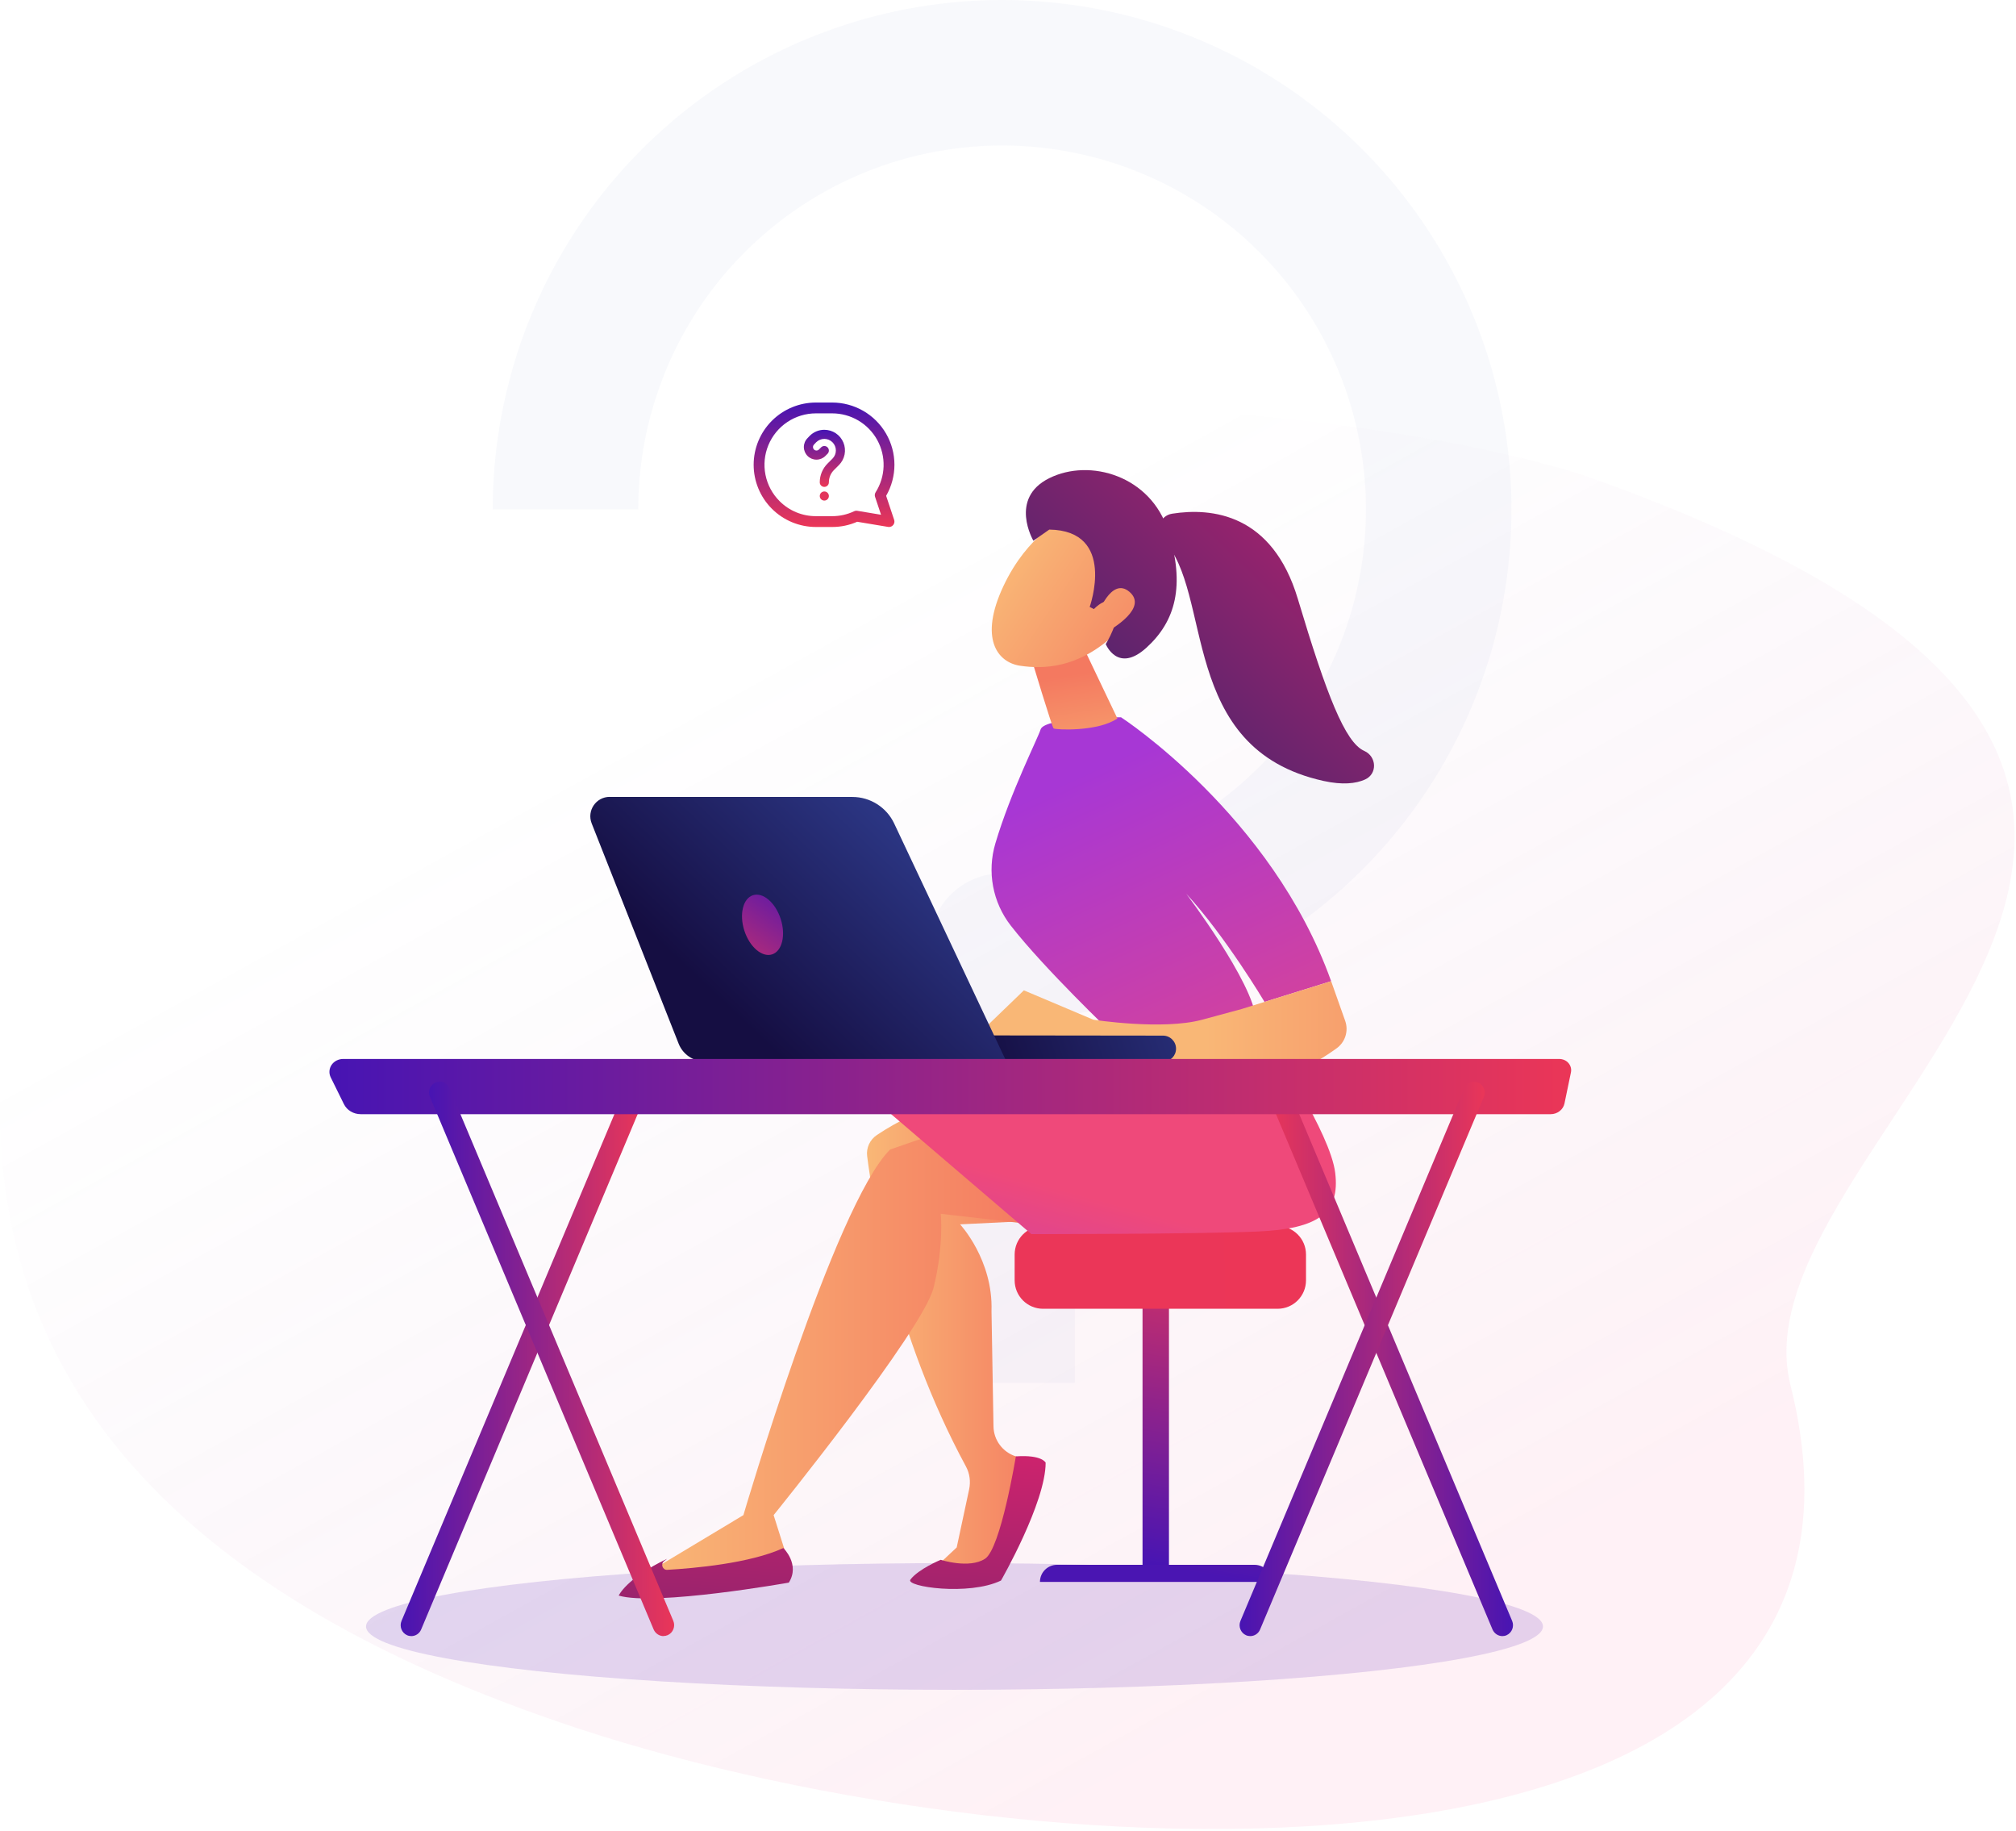 <svg xmlns="http://www.w3.org/2000/svg" width="716" height="650" viewBox="0 0 716 650" fill="none"><style>          @keyframes top_to_left {        0% {          -webkit-transform: translateY(0px);          transform: translateY(0px);        }        50% {          -webkit-transform: translateY(20px);          transform: translateY(20px);        }        100% {          -webkit-transform: translateY(0px);          transform: translateY(0px);        }      }          #path_01{      animation: top_to_left 4s ease-in infinite;      -webkit-animation: top_to_left 4s ease-in infinite;    }</style><path d="M381.745 491H330.059V335.941C330.059 329.087 332.782 322.514 337.628 317.667C342.475 312.82 349.048 310.098 355.902 310.098C381.459 310.098 406.441 302.519 427.691 288.321C448.94 274.122 465.502 253.942 475.282 230.331C485.062 206.719 487.621 180.738 482.635 155.673C477.65 130.608 465.343 107.584 447.272 89.512C429.201 71.441 406.177 59.135 381.111 54.149C356.046 49.163 330.065 51.722 306.453 61.502C282.842 71.282 262.662 87.844 248.463 109.093C234.265 130.343 226.686 155.325 226.686 180.882H175C175.004 146.207 184.973 112.264 203.721 83.094C222.468 53.925 249.204 30.758 280.744 16.352C312.285 1.946 347.301 -3.092 381.623 1.838C415.946 6.768 448.128 21.459 474.338 44.16C500.549 66.861 519.683 96.617 529.461 129.884C539.24 163.151 539.253 198.528 529.496 231.802C519.74 265.076 500.627 294.845 474.432 317.564C448.237 340.283 416.065 354.996 381.745 359.949V491Z" fill="#678BBB" fill-opacity="0.05"></path><g filter="url(#filter0_f_304_209)"><ellipse cx="339" cy="577.502" rx="209" ry="22.5" fill="#4613B2" fill-opacity="0.15"></ellipse></g><path d="M5.521 340.525C52.511 105.105 440.103 130.705 561.413 168.398C871.852 277.232 613.283 401.961 635.898 491.812C684.001 682.925 370.162 668.028 205.482 613.768C59.471 565.659 -22.727 482.042 5.521 340.525Z" fill="url(#paint0_linear_304_209)"></path><path id="path_01" d="M289.781 142.929H295.551C299.43 142.93 303.242 143.95 306.602 145.887C309.962 147.825 312.754 150.611 314.696 153.966C316.638 157.322 317.662 161.128 317.666 165.004C317.67 168.88 316.654 172.689 314.719 176.049L317.567 184.586C317.664 184.875 317.69 185.182 317.644 185.483C317.598 185.784 317.481 186.07 317.303 186.317C317.125 186.564 316.891 186.765 316.619 186.904C316.348 187.042 316.048 187.115 315.743 187.115C315.637 187.115 315.531 187.106 315.427 187.089L304.436 185.259C301.636 186.49 298.61 187.122 295.551 187.115H289.781C283.916 187.115 278.291 184.787 274.143 180.644C269.996 176.501 267.666 170.881 267.666 165.022C267.666 159.162 269.996 153.543 274.143 149.4C278.291 145.256 283.916 142.929 289.781 142.929ZM276.862 177.928C278.555 179.628 280.568 180.975 282.786 181.893C285.004 182.81 287.381 183.279 289.781 183.272H295.551C298.248 183.279 300.914 182.684 303.352 181.531C303.706 181.364 304.103 181.308 304.489 181.373L312.909 182.774L310.789 176.421C310.698 176.15 310.67 175.863 310.704 175.58C310.739 175.296 310.837 175.024 310.99 174.784C312.739 172.023 313.714 168.844 313.813 165.579C313.913 162.314 313.134 159.081 311.556 156.22C309.979 153.358 307.662 150.971 304.846 149.309C302.031 147.647 298.821 146.771 295.551 146.771H289.781C286.168 146.771 282.636 147.842 279.632 149.847C276.627 151.853 274.286 154.703 272.903 158.038C271.52 161.373 271.158 165.042 271.863 168.583C272.568 172.123 274.308 175.375 276.862 177.928Z" fill="url(#paint1_linear_304_209)"></path><path id="path_01" d="M292.765 152.605C291.801 152.602 290.846 152.79 289.956 153.159C289.065 153.528 288.257 154.07 287.577 154.754C287.567 154.763 287.558 154.773 287.548 154.783L286.792 155.579C285.958 156.421 285.492 157.56 285.497 158.746C285.502 159.931 285.976 161.066 286.817 161.902C287.657 162.739 288.795 163.207 289.98 163.206C291.165 163.204 292.302 162.733 293.14 161.895L293.909 161.126C294.059 160.976 294.179 160.798 294.26 160.601C294.341 160.405 294.383 160.195 294.383 159.982C294.383 159.77 294.341 159.559 294.26 159.363C294.179 159.167 294.06 158.988 293.909 158.838C293.759 158.688 293.581 158.569 293.384 158.487C293.188 158.406 292.978 158.364 292.765 158.364C292.553 158.364 292.343 158.406 292.146 158.487C291.95 158.569 291.772 158.688 291.621 158.838L290.853 159.607C290.723 159.737 290.565 159.836 290.392 159.898C290.219 159.96 290.035 159.983 289.852 159.965C289.669 159.947 289.492 159.888 289.335 159.794C289.177 159.699 289.043 159.571 288.941 159.418C288.782 159.179 288.711 158.892 288.739 158.606C288.767 158.321 288.893 158.054 289.096 157.85C289.106 157.841 289.115 157.831 289.125 157.821L289.878 157.028C290.65 156.263 291.693 155.836 292.78 155.839C293.866 155.843 294.907 156.277 295.673 157.047C296.44 157.817 296.87 158.86 296.868 159.946C296.867 161.033 296.434 162.074 295.666 162.843L293.909 164.599C293.031 165.473 292.335 166.512 291.86 167.656C291.386 168.801 291.144 170.028 291.147 171.267C291.147 171.696 291.318 172.107 291.621 172.411C291.925 172.714 292.336 172.884 292.765 172.884C293.194 172.884 293.606 172.714 293.909 172.411C294.213 172.107 294.383 171.696 294.383 171.267C294.381 170.453 294.54 169.647 294.851 168.895C295.163 168.143 295.62 167.461 296.197 166.887L297.954 165.131C298.98 164.104 299.679 162.797 299.962 161.374C300.245 159.95 300.1 158.475 299.544 157.134C298.989 155.793 298.049 154.647 296.842 153.841C295.635 153.035 294.217 152.605 292.765 152.605Z" fill="url(#paint2_linear_304_209)"></path><circle id="path_01" cx="292.766" cy="176.119" r="1.618" fill="#E3355C"></circle><path d="M415.166 458.137H405.781V559.788H415.166V458.137Z" fill="url(#paint3_linear_304_209)"></path><path d="M375.418 555.615H445.56C448.934 555.615 451.633 558.346 451.633 561.69H369.346C369.346 558.315 372.075 555.615 375.418 555.615Z" fill="url(#paint4_linear_304_209)"></path><path d="M453.749 435.339H370.45C364.877 435.339 360.359 439.859 360.359 445.434V454.608C360.359 460.183 364.877 464.703 370.45 464.703H453.749C459.321 464.703 463.839 460.183 463.839 454.608V445.434C463.839 439.859 459.321 435.339 453.749 435.339Z" fill="url(#paint5_linear_304_209)"></path><path d="M341.099 390.328C341.099 390.328 327.144 392.507 311.442 403C308.957 404.657 307.608 407.541 307.976 410.486C309.847 425.398 317.576 473.601 343.062 520.698C344.412 523.184 344.78 526.068 344.197 528.829L339.78 549.448L331.561 557.149H352.723L366.8 519.011L360.789 517.108C356.127 515.636 352.907 511.34 352.846 506.431L352.14 465.531C352.754 447.306 340.977 434.726 340.977 434.726L374.744 433.069L341.099 390.297V390.328Z" fill="url(#paint6_linear_304_209)"></path><path d="M323.342 560.862C321.409 563.378 344.074 566.722 355.514 561.199C355.514 561.199 371.37 533.585 371.37 519.348C371.37 519.348 370.113 516.464 360.789 517.109C360.789 517.109 355.453 549.816 349.84 553.467C344.228 557.119 334.107 553.836 334.107 553.836C334.107 553.836 326.163 557.119 323.342 560.862Z" fill="url(#paint7_linear_304_209)"></path><path d="M370.481 435.339C370.297 435.033 334.107 430.982 334.107 430.982C334.107 430.982 335.303 441.998 331.592 457.155C327.881 472.312 274.761 537.973 274.761 537.973L280.343 555.646C263.106 561.66 246.177 562.611 229.492 558.714L264.026 537.973C264.026 537.973 296.352 427.822 316.134 408.155L352.416 395.605L370.512 435.37L370.481 435.339Z" fill="url(#paint8_linear_304_209)"></path><path d="M451.633 371.244C451.633 371.244 472.489 402.264 474.206 416.408C475.924 430.553 468.502 436.321 446.603 437.273C424.736 438.224 366.31 438.193 366.31 438.193L316.472 395.575C316.472 395.575 352.785 382.596 362.231 378.945C371.677 375.294 451.602 371.244 451.602 371.244H451.633Z" fill="url(#paint9_linear_304_209)"></path><path d="M278.226 549.663C278.226 549.663 284.238 555.462 280.159 561.936C280.159 561.936 232.651 570.374 219.739 566.539C219.739 566.539 222.408 560.433 236.945 553.468L235.872 554.296C234.522 555.339 235.319 557.518 237.006 557.395C246.575 556.843 266.388 555.094 278.196 549.663H278.226Z" fill="url(#paint10_linear_304_209)"></path><path d="M395.231 367.132C395.231 367.132 370.941 343.998 359.01 328.687C352.539 320.403 350.515 309.51 353.52 299.447C358.979 281.068 368.671 262.014 369.56 259.038C370.91 254.497 398.145 254.681 398.145 254.681C398.145 254.681 451.725 289.475 472.764 348.385L449.118 355.749C449.118 355.749 435.132 332.277 421.3 317.335C421.3 317.335 445.223 348.938 446.051 361.886L395.231 367.132Z" fill="url(#paint11_linear_304_209)"></path><path d="M366.248 233.633C366.524 234.584 373.639 258.148 374.192 258.639C374.744 259.13 389.772 259.928 396.856 255.11L384.865 229.981L366.248 233.663V233.633Z" fill="url(#paint12_linear_304_209)"></path><path d="M377.933 184.142C377.933 184.142 365.113 189.572 356.372 208.105C347.662 226.637 354.164 235.197 362.353 236.394C370.542 237.591 382.779 237.376 395.721 225.41C408.664 213.443 394.617 177.729 377.933 184.142Z" fill="url(#paint13_linear_304_209)"></path><path d="M387.012 215.499C387.012 215.499 396.703 188.376 372.658 188.038L367.015 191.996C367.015 191.996 358.182 176.962 372.658 169.782C387.134 162.602 408.756 168.984 414.89 188.499C421.055 208.013 417.436 220.623 407.192 229.951C396.949 239.278 392.716 228.693 392.716 228.693C392.716 228.693 398.298 219.948 396.028 215.284C393.759 210.621 388.514 216.266 388.514 216.266L387.012 215.499Z" fill="url(#paint14_linear_304_209)"></path><path d="M389.71 218.537C389.71 218.537 394.617 204.576 401.119 210.13C407.652 215.683 395.813 223.047 391.182 225.41L389.71 218.537Z" fill="url(#paint15_linear_304_209)"></path><path d="M345.791 368.851L363.641 351.638L388.33 362.07C388.33 362.07 412.896 365.874 426.943 362.07L440.99 358.265L472.764 348.385L477.763 362.499C479.02 366.089 477.763 370.047 474.665 372.256C471.905 374.22 468.685 376.368 466.63 377.258C462.459 379.099 363.487 376 363.487 376L345.791 368.881V368.851Z" fill="url(#paint16_linear_304_209)"></path><path d="M413.019 191.567C409.921 188.406 411.946 183.068 416.301 182.393C430.409 180.183 451.878 182.423 460.925 212.615C471.108 246.611 477.702 263.609 484.51 266.616C488.957 268.58 489.264 274.778 484.817 276.772C481.535 278.245 476.812 278.767 470.095 277.294C418.141 265.849 431.176 210.13 413.05 191.597L413.019 191.567Z" fill="url(#paint17_linear_304_209)"></path><path d="M413.296 376.982C413.296 376.982 413.142 376.982 413.05 376.982L309.571 376.859C307.025 376.859 304.939 374.773 304.939 372.226C304.939 369.68 307.025 367.562 309.571 367.593L413.05 367.716C415.596 367.716 417.681 369.802 417.681 372.349C417.681 374.834 415.719 376.859 413.296 376.982Z" fill="url(#paint18_linear_304_209)"></path><path d="M216.549 282.971H302.731C309.08 282.971 314.876 286.653 317.575 292.39L357.415 376.89H250.317C246.207 376.89 242.526 374.374 241.024 370.569L210.139 292.359C208.36 287.849 211.673 282.94 216.549 282.94V282.971Z" fill="url(#paint19_linear_304_209)"></path><path d="M277.275 326.295C279.146 332.094 277.766 337.739 274.208 338.874C270.651 340.01 266.234 336.236 264.363 330.437C262.493 324.638 263.873 318.992 267.43 317.857C270.988 316.722 275.404 320.496 277.275 326.295Z" fill="url(#paint20_linear_304_209)"></path><path d="M146.101 580.928C145.61 580.928 145.089 580.836 144.598 580.621C142.666 579.762 141.776 577.492 142.605 575.528L222.07 386.431C222.898 384.468 225.137 383.547 227.038 384.406C228.971 385.265 229.86 387.536 229.032 389.5L149.567 578.596C148.953 580.069 147.542 580.928 146.07 580.928H146.101Z" fill="url(#paint21_linear_304_209)"></path><path d="M533.583 580.928C532.111 580.928 530.73 580.038 530.086 578.596L450.621 389.5C449.793 387.536 450.683 385.265 452.615 384.406C454.547 383.547 456.755 384.468 457.583 386.431L537.048 575.528C537.877 577.492 536.987 579.762 535.055 580.621C534.564 580.836 534.074 580.928 533.552 580.928H533.583Z" fill="url(#paint22_linear_304_209)"></path><path d="M557.934 380.755C558.18 379.589 557.842 378.362 557.045 377.441C556.247 376.521 555.021 375.999 553.763 375.999H121.903C120.216 375.999 118.652 376.797 117.762 378.116C116.873 379.435 116.75 381.092 117.456 382.534L122.148 392.046C123.221 394.224 125.552 395.605 128.098 395.605H550.757C553.119 395.605 555.174 394.01 555.634 391.831L557.934 380.755Z" fill="url(#paint23_linear_304_209)"></path><path d="M235.657 580.928C234.185 580.928 232.805 580.038 232.161 578.596L152.695 389.469C151.867 387.505 152.757 385.235 154.689 384.376C156.621 383.516 158.829 384.437 159.657 386.401L239.123 575.497C239.951 577.461 239.061 579.731 237.129 580.591C236.638 580.805 236.148 580.897 235.626 580.897L235.657 580.928Z" fill="url(#paint24_linear_304_209)"></path><path d="M444.058 580.928C443.567 580.928 443.046 580.836 442.555 580.621C440.623 579.762 439.734 577.492 440.562 575.528L520.027 386.431C520.855 384.468 523.094 383.547 524.995 384.406C526.928 385.265 527.817 387.536 526.989 389.5L447.524 578.596C446.91 580.069 445.499 580.928 444.027 580.928H444.058Z" fill="url(#paint25_linear_304_209)"></path><defs><filter id="filter0_f_304_209" x="115" y="540.002" width="448" height="75" color-interpolation-filters="sRGB"><feGaussianBlur stdDeviation="7.5"></feGaussianBlur></filter><linearGradient id="paint0_linear_304_209" x1="597.905" y1="527.318" x2="395.221" y2="161.018" gradientUnits="userSpaceOnUse"><stop stop-color="#FB5188" stop-opacity="0.08"></stop><stop offset="1" stop-color="#853398" stop-opacity="0"></stop></linearGradient><linearGradient id="paint1_linear_304_209" x1="292.666" y1="142.929" x2="292.666" y2="187.115" gradientUnits="userSpaceOnUse"><stop stop-color="#4614B3"></stop><stop offset="1" stop-color="#EB3657"></stop></linearGradient><linearGradient id="paint2_linear_304_209" x1="292.8" y1="152.604" x2="292.8" y2="172.884" gradientUnits="userSpaceOnUse"><stop stop-color="#4614B3"></stop><stop offset="1" stop-color="#EB3657"></stop></linearGradient><linearGradient id="paint3_linear_304_209" x1="403.144" y1="555.124" x2="423.464" y2="427.303" gradientUnits="userSpaceOnUse"><stop stop-color="#4714B3"></stop><stop offset="1" stop-color="#EC3657"></stop></linearGradient><linearGradient id="paint4_linear_304_209" x1="411.302" y1="556.413" x2="431.622" y2="428.561" gradientUnits="userSpaceOnUse"><stop stop-color="#4A15B2"></stop><stop offset="1" stop-color="#E8365A"></stop></linearGradient><linearGradient id="paint5_linear_304_209" x1="322.39" y1="451.662" x2="663.438" y2="445.408" gradientUnits="userSpaceOnUse"><stop stop-color="#EB3658"></stop><stop offset="0.66" stop-color="#EC3657"></stop><stop offset="1" stop-color="#EB3657"></stop></linearGradient><linearGradient id="paint6_linear_304_209" x1="307.945" y1="473.754" x2="374.744" y2="473.754" gradientUnits="userSpaceOnUse"><stop stop-color="#F9B776"></stop><stop offset="1" stop-color="#F47960"></stop></linearGradient><linearGradient id="paint7_linear_304_209" x1="348.828" y1="517.293" x2="338.975" y2="668.036" gradientUnits="userSpaceOnUse"><stop stop-color="#CB236D"></stop><stop offset="1" stop-color="#4C246D"></stop></linearGradient><linearGradient id="paint8_linear_304_209" x1="229.492" y1="478.295" x2="370.481" y2="478.295" gradientUnits="userSpaceOnUse"><stop stop-color="#F9B776"></stop><stop offset="1" stop-color="#F47960"></stop></linearGradient><linearGradient id="paint9_linear_304_209" x1="365.574" y1="519.41" x2="390.927" y2="425.987" gradientUnits="userSpaceOnUse"><stop stop-color="#A737D5"></stop><stop offset="1" stop-color="#EF497A"></stop></linearGradient><linearGradient id="paint10_linear_304_209" x1="253.967" y1="511.095" x2="244.144" y2="661.869" gradientUnits="userSpaceOnUse"><stop stop-color="#CB236D"></stop><stop offset="1" stop-color="#4C246D"></stop></linearGradient><linearGradient id="paint11_linear_304_209" x1="386.03" y1="273.888" x2="461.008" y2="436.973" gradientUnits="userSpaceOnUse"><stop stop-color="#A737D5"></stop><stop offset="1" stop-color="#EF497A"></stop></linearGradient><linearGradient id="paint12_linear_304_209" x1="387.84" y1="284.719" x2="380.78" y2="239.463" gradientUnits="userSpaceOnUse"><stop stop-color="#F9B776"></stop><stop offset="1" stop-color="#F47960"></stop></linearGradient><linearGradient id="paint13_linear_304_209" x1="357.354" y1="199.421" x2="419.66" y2="241.708" gradientUnits="userSpaceOnUse"><stop stop-color="#F9B776"></stop><stop offset="1" stop-color="#F47960"></stop></linearGradient><linearGradient id="paint14_linear_304_209" x1="466.078" y1="119.892" x2="361.541" y2="228.588" gradientUnits="userSpaceOnUse"><stop stop-color="#CB236D"></stop><stop offset="1" stop-color="#4C246D"></stop></linearGradient><linearGradient id="paint15_linear_304_209" x1="361.095" y1="193.899" x2="423.402" y2="236.216" gradientUnits="userSpaceOnUse"><stop stop-color="#F9B776"></stop><stop offset="1" stop-color="#F47960"></stop></linearGradient><linearGradient id="paint16_linear_304_209" x1="428.323" y1="363.113" x2="560.786" y2="363.113" gradientUnits="userSpaceOnUse"><stop stop-color="#F9B776"></stop><stop offset="1" stop-color="#F47960"></stop></linearGradient><linearGradient id="paint17_linear_304_209" x1="512.512" y1="164.535" x2="407.974" y2="273.231" gradientUnits="userSpaceOnUse"><stop stop-color="#CB236D"></stop><stop offset="1" stop-color="#4C246D"></stop></linearGradient><linearGradient id="paint18_linear_304_209" x1="430.827" y1="349.443" x2="348.69" y2="376.371" gradientUnits="userSpaceOnUse"><stop stop-color="#2B3582"></stop><stop offset="1" stop-color="#150E42"></stop></linearGradient><linearGradient id="paint19_linear_304_209" x1="318.005" y1="295.581" x2="258.817" y2="358.118" gradientUnits="userSpaceOnUse"><stop stop-color="#2B3582"></stop><stop offset="1" stop-color="#150E42"></stop></linearGradient><linearGradient id="paint20_linear_304_209" x1="282.244" y1="311.168" x2="255.392" y2="351.567" gradientUnits="userSpaceOnUse"><stop stop-color="#4915B3"></stop><stop offset="1" stop-color="#E3355D"></stop></linearGradient><linearGradient id="paint21_linear_304_209" x1="142.298" y1="482.498" x2="229.369" y2="482.498" gradientUnits="userSpaceOnUse"><stop stop-color="#4714B3"></stop><stop offset="1" stop-color="#EA3658"></stop></linearGradient><linearGradient id="paint22_linear_304_209" x1="450.314" y1="482.498" x2="537.386" y2="482.498" gradientUnits="userSpaceOnUse"><stop stop-color="#EA3658"></stop><stop offset="1" stop-color="#4714B3"></stop></linearGradient><linearGradient id="paint23_linear_304_209" x1="116.995" y1="385.787" x2="557.995" y2="385.787" gradientUnits="userSpaceOnUse"><stop stop-color="#4714B3"></stop><stop offset="1" stop-color="#EB3657"></stop></linearGradient><linearGradient id="paint24_linear_304_209" x1="152.389" y1="482.483" x2="239.46" y2="482.483" gradientUnits="userSpaceOnUse"><stop stop-color="#4714B3"></stop><stop offset="1" stop-color="#EA3658"></stop></linearGradient><linearGradient id="paint25_linear_304_209" x1="440.255" y1="482.498" x2="527.326" y2="482.498" gradientUnits="userSpaceOnUse"><stop stop-color="#4714B3"></stop><stop offset="1" stop-color="#EA3658"></stop></linearGradient></defs></svg>